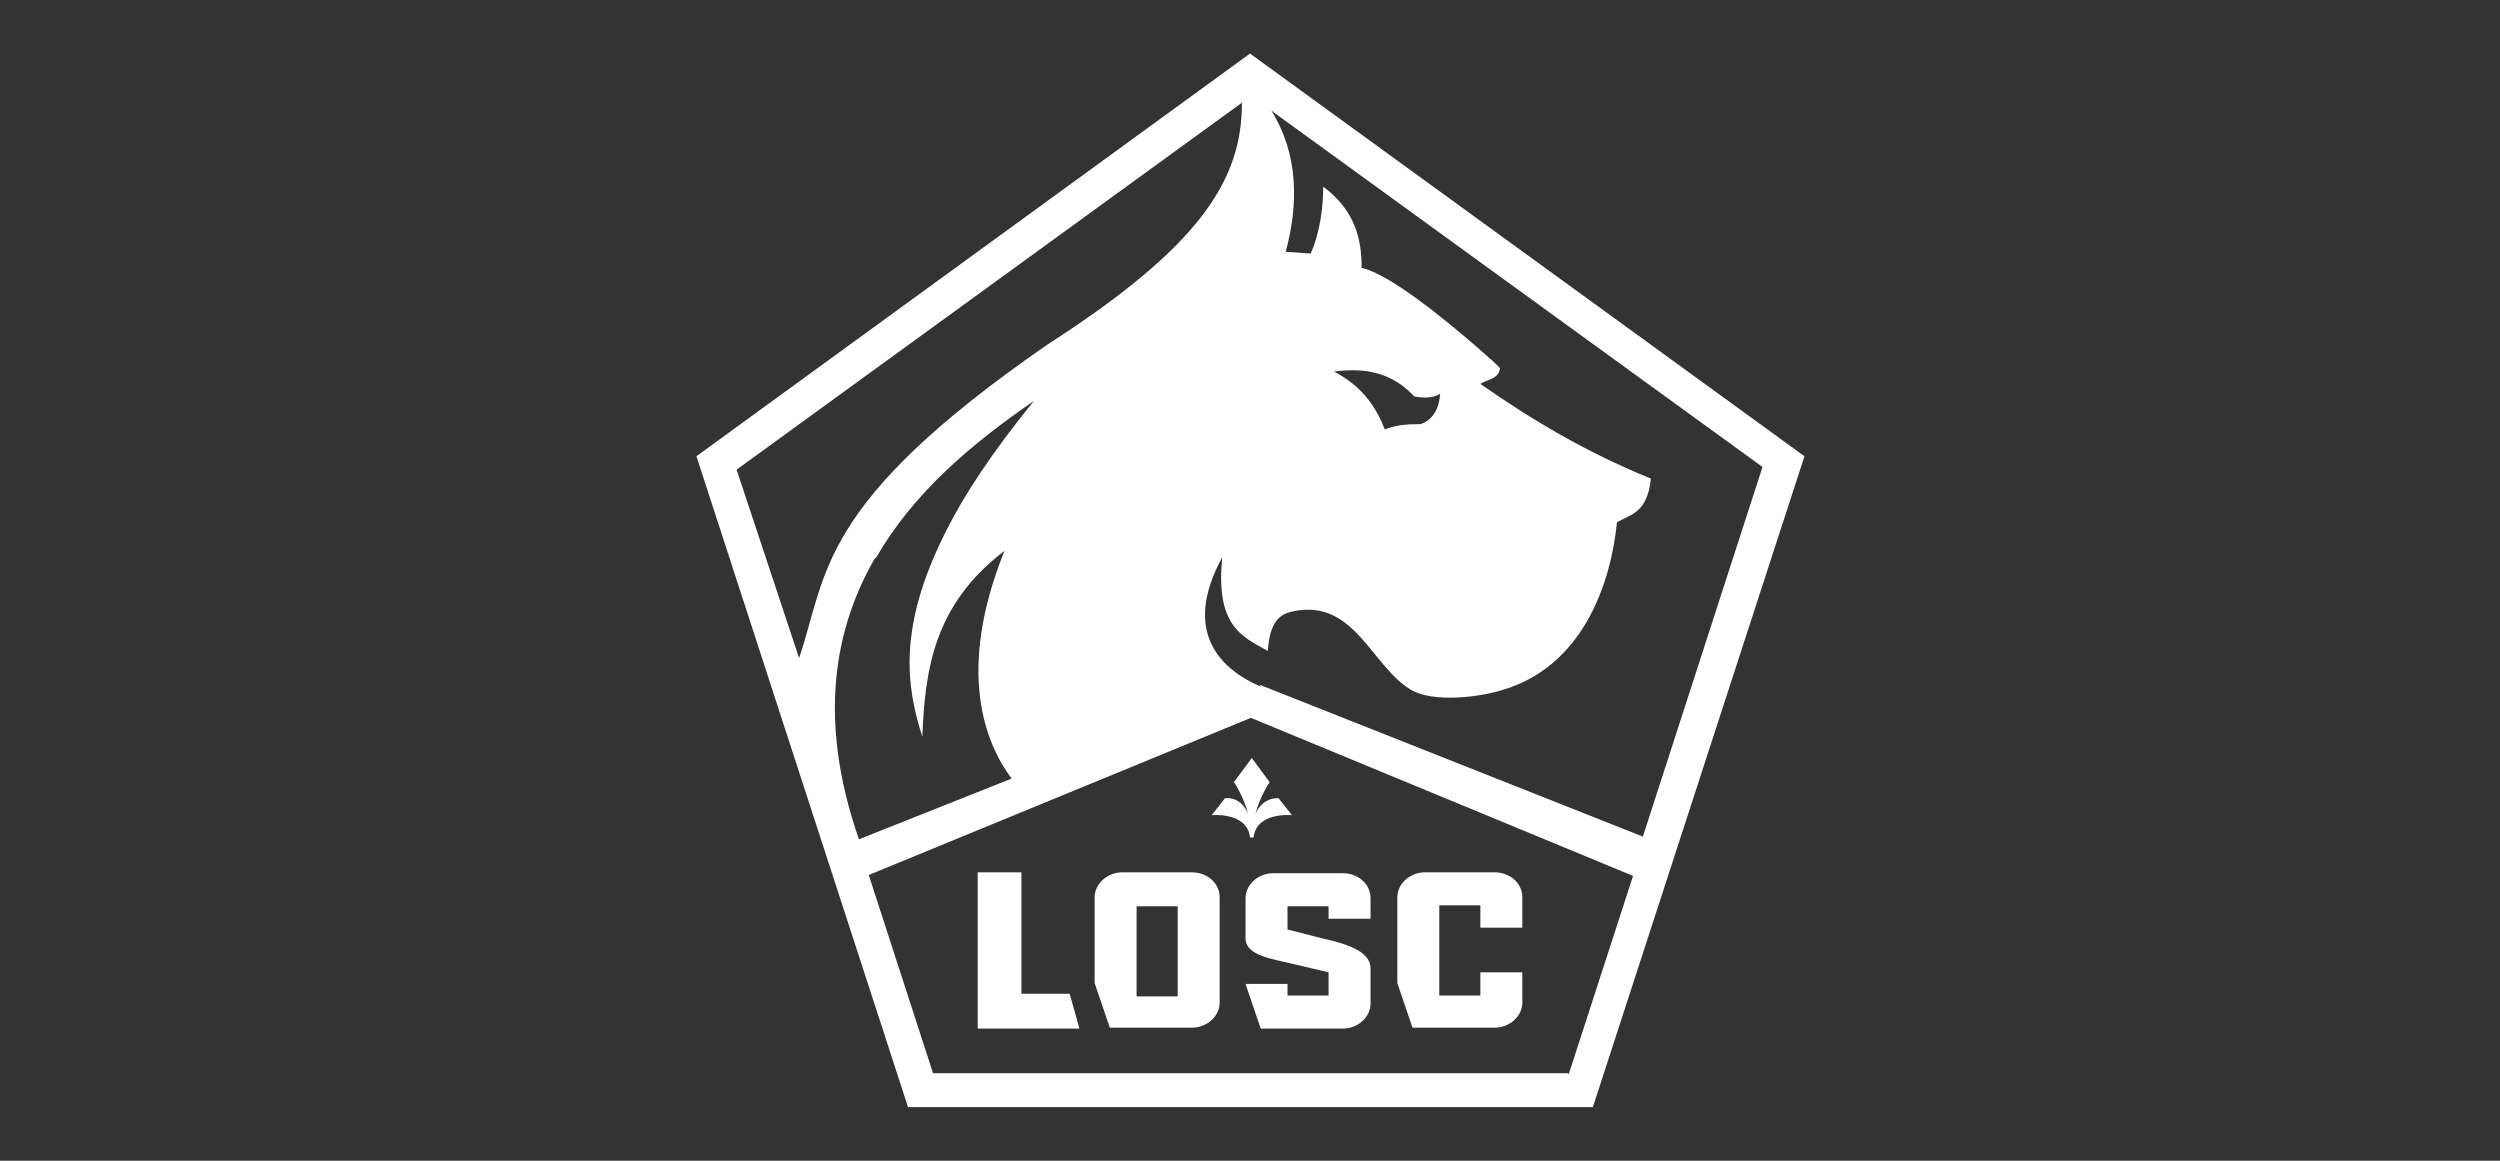 <?xml version="1.0" encoding="UTF-8"?><svg xmlns="http://www.w3.org/2000/svg" id="LOGOS" version="1.1" viewBox="0 0 280 130"><rect x="0" y="0" width="280" height="130" fill="#333333" stroke="none"/><defs><style> .cls-1 { fill: #fff; stroke-width: 0px; } </style></defs><path class="cls-1" d="M140,6l-62,45.1,23.7,72.9h76.7l23.7-72.9L140,6ZM82.5,52.6l56.6-41.1c0,8.7-4.7,16.1-21.8,27.1-25.9,17.9-24.6,25.7-27.8,35.1l-7-21.1ZM98.1,62.5c4.2-7.3,10.6-12.7,17.7-17.6-4.7,5.8-7.8,10.5-9.8,14.5-5.5,10.8-4.5,17.5-2.7,23.1.3-7.5,1.3-14.8,9.2-20.8-5.4,13.4-2.2,21.5.8,25.5l-17.1,6.8c-4.7-13.5-2.7-23.7,1.8-31.5ZM175.6,120.2h-71.1l-7.2-22.2,42.8-17.6,42.8,17.7-7.2,22.2ZM141.2,76.9c-4.2-1.8-9-5.9-4.3-14.5-.8,7.7,2.2,8.9,5.1,10.5.2-3.2,1.3-4.1,2.7-4.4,7-1.6,8.9,6.2,13.4,8.8,2.5,1.4,7.5.8,10.1,0,9-2.6,12.2-11.8,12.9-18.8,1.5-.9,3.4-1,3.8-4.9-7.4-3-13.5-6.7-19.1-10.6.7-.5,2-.5,2.2-1.7,0-.2-1.3-1.3-2.9-2.7-3.6-3.1-9.5-7.9-12.6-8.6,0-3.2-.7-6.4-4.3-9.1,0,2.5-.4,5.2-1.4,7.5l-2.8-.2c1.4-5.2,1.5-10.8-1.6-15.8l55,39.9-13.4,41.4-42.9-17ZM149.5,41.6c3.2-.4,6.3,0,8.9,2.8,1.1.2,2.1.2,2.9-.3-.1,1.5-.7,2.9-2.2,3.4-1.5,0-2.8.1-4,.6-1.1-2.8-2.7-4.9-5.7-6.5Z"/><g id="g9295"><path id="path166" class="cls-1" d="M140.4,93.8c.3-2.9,4.3-2.5,4.3-2.5l-1.5-1.9s-1.8-.2-2.6,1.8c0,0,0,0,0,.1,0,0,0,0,0,0s0,0,0,0c0,0,0,0,0-.1.5-2,1.6-3.6,1.6-3.6l-2-2.7-2,2.7s1.1,1.6,1.6,3.6c0,0,0,0,0,.1,0,0,0,0,0,0,0,0,0,0,0,0,0,0,0,0,0-.1-.8-2.1-2.6-1.8-2.6-1.8l-1.5,1.9s4-.4,4.3,2.5h.8Z"/><g id="g9289"><path id="rect9258" class="cls-1" d="M109.5,97.7v17.5h11.4l-1.1-3.9h-5.4v-13.6h-4.9Z"/><path id="rect9273" class="cls-1" d="M159.6,97.7c-1.7,0-3.1,1.3-3.1,2.8v9.6l1.7,5h9.2c1.7,0,3.1-1.3,3.1-2.8v-3.4h-4.7v2.6h-4.6v-10.1h4.6v2.5h4.7v-3.4c0-1.6-1.4-2.8-3.1-2.8h-7.8Z"/><path id="path9282" class="cls-1" d="M125.7,97.7c-1.7,0-3.1,1.3-3.1,2.8v9.6l1.7,5h9.2c1.7,0,3.1-1.3,3.1-2.8v-11.8c0-1.6-1.4-2.8-3.1-2.8h-7.8ZM127.3,101.5h4.6v10.1h-4.6v-10.1h0Z"/><path id="path9284" class="cls-1" d="M143.7,107.7l5.1,1.2v2.6h-4.6v-1.3h-4.7l1.7,5h9.2c1.7,0,3.1-1.3,3.1-2.8v-3.9c0-1.4-1.2-2.5-5.4-3.4l-3.9-1v-2.6h4.6v1.4h4.7v-2.3c0-1.6-1.4-2.8-3.1-2.8h-7.8c-1.7,0-3.1,1.3-3.1,2.8v4.5c0,1.7,2.4,2.2,4.2,2.6h0Z"/></g></g></svg>